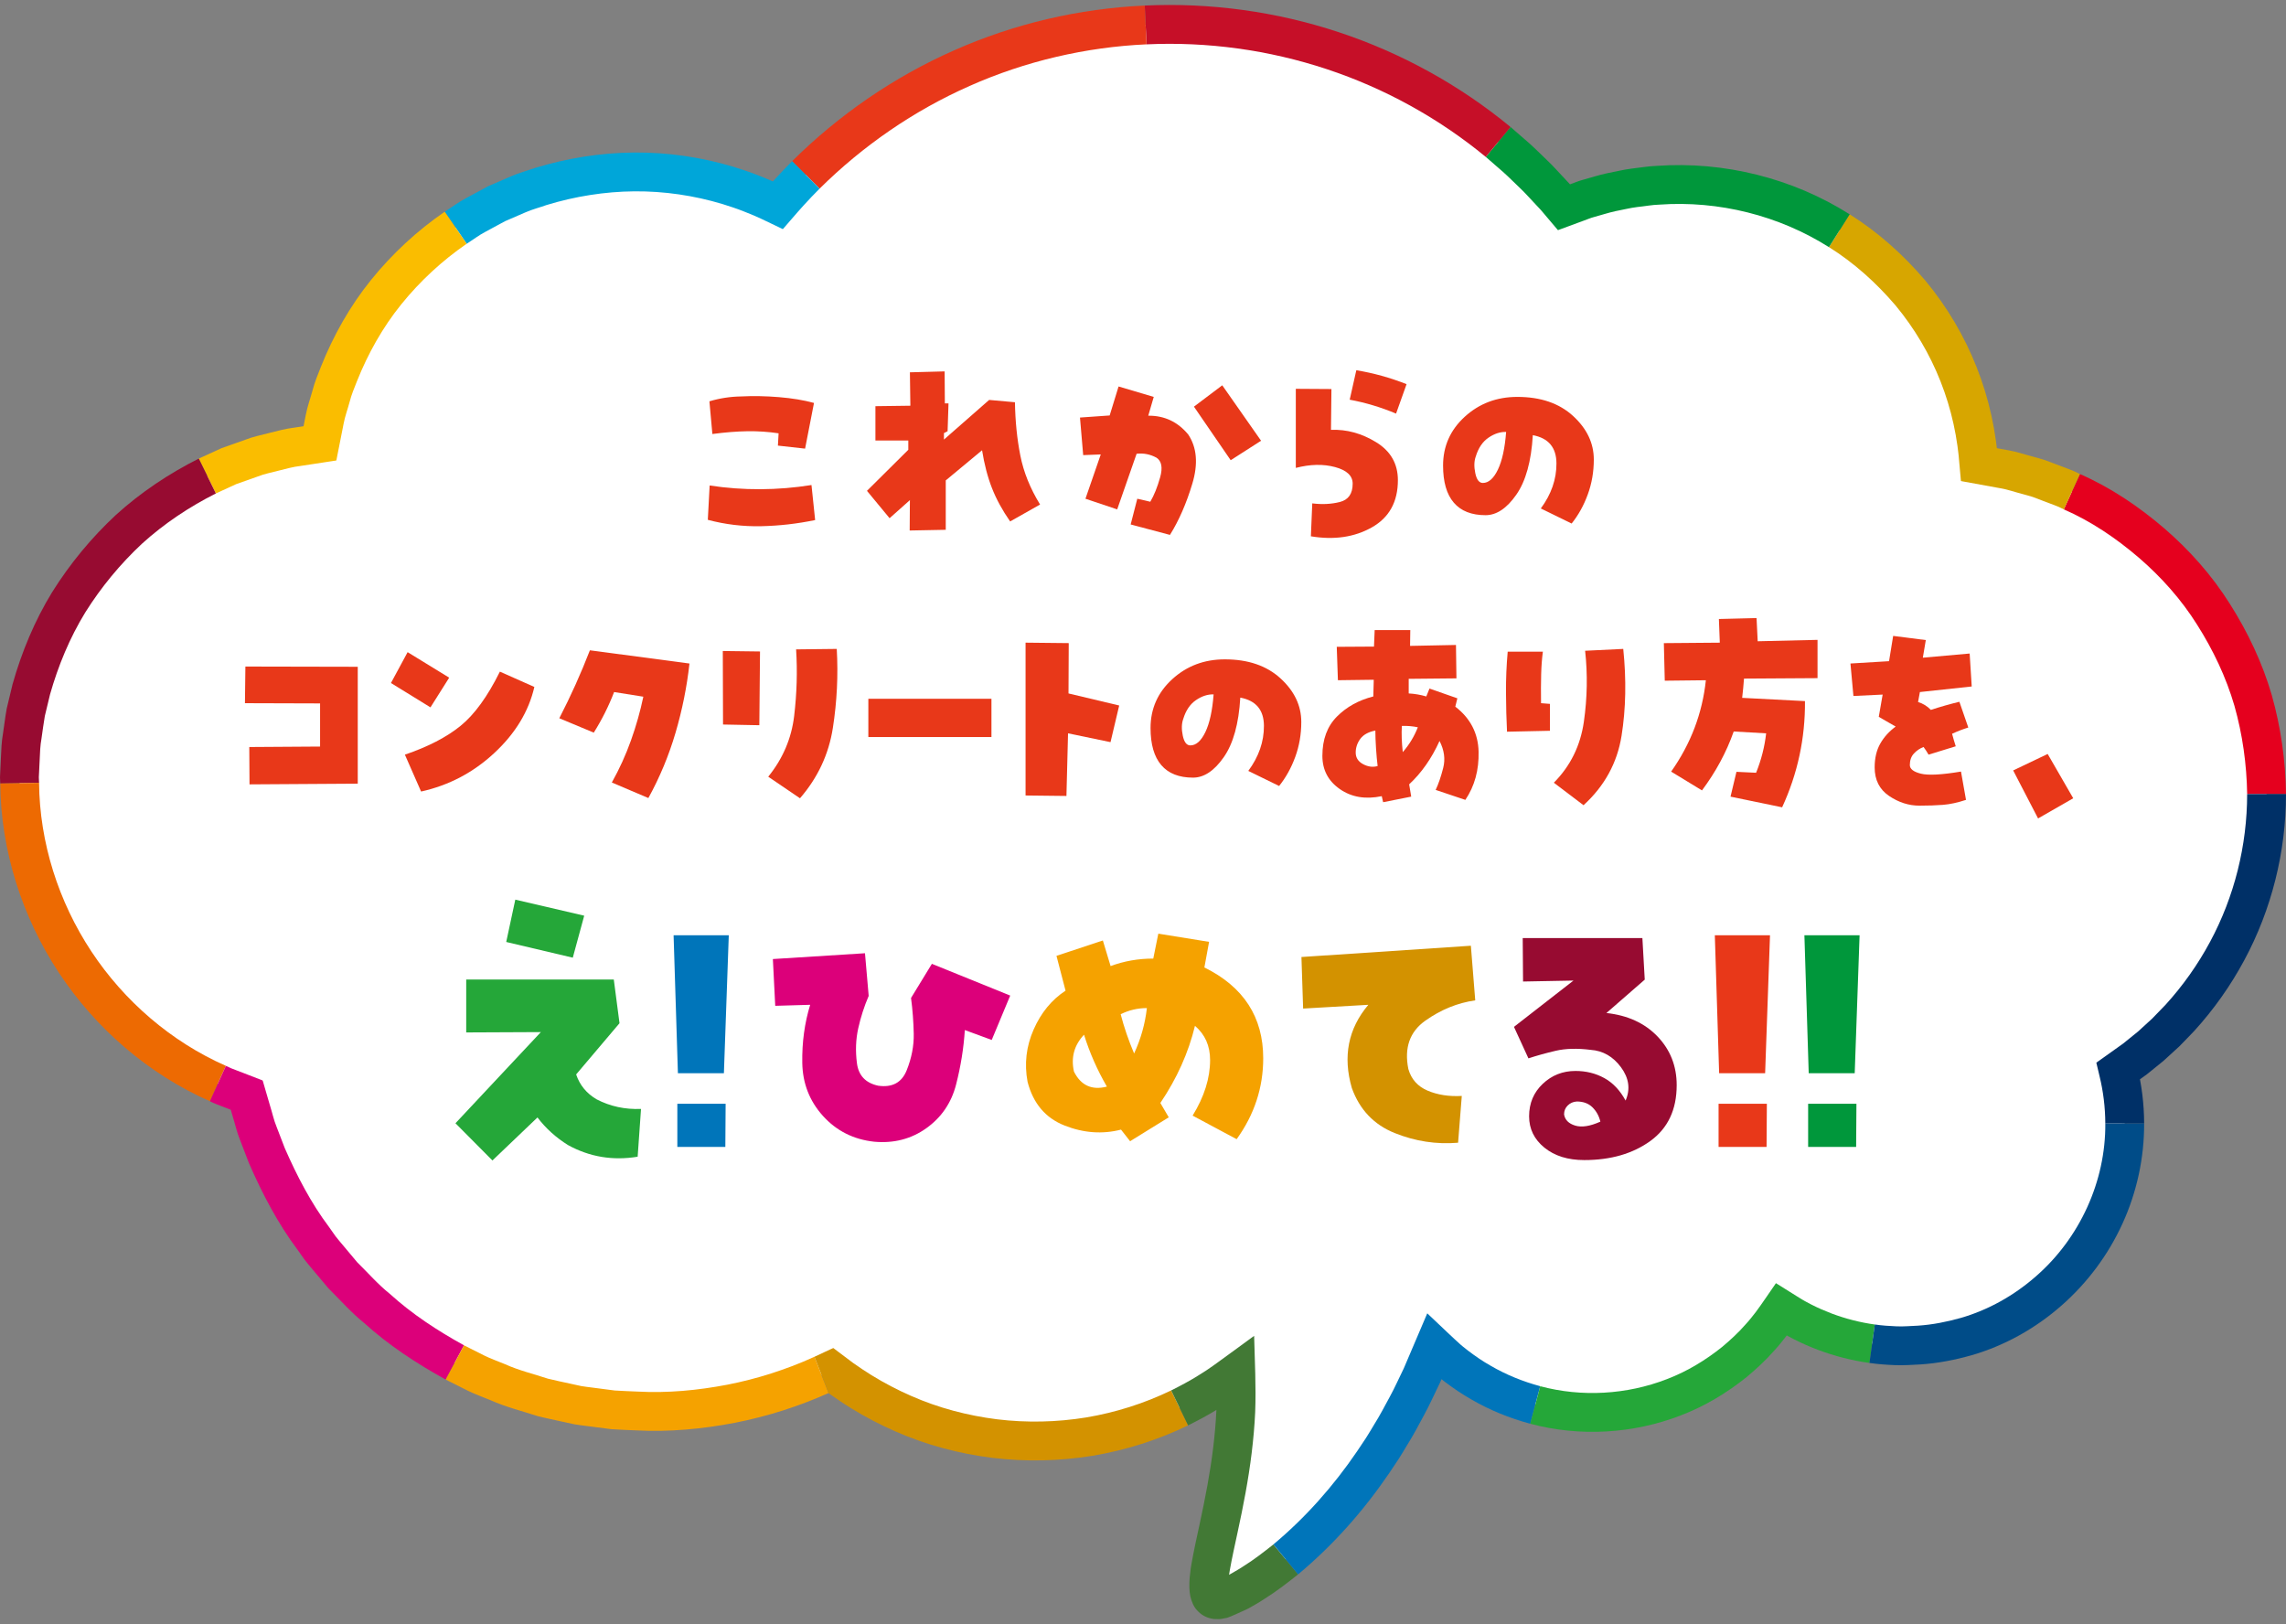 <?xml version="1.0" encoding="utf-8"?>
<!-- Generator: Adobe Illustrator 27.2.0, SVG Export Plug-In . SVG Version: 6.00 Build 0)  -->
<svg version="1.1" id="レイヤー_1" xmlns="http://www.w3.org/2000/svg" xmlns:xlink="http://www.w3.org/1999/xlink" x="0px"
	 y="0px" viewBox="0 0 288.767 205.168" style="enable-background:new 0 0 288.767 205.168;" xml:space="preserve">
<rect x="0" y="0" width="288.767" height="205.168" fill="#808080" stroke="none"/>
<style type="text/css">
	.st0{fill:#FFFFFF;}
	.st1{fill:#E5001E;}
	.st2{fill:#D7A600;}
	.st3{fill:#00973B;}
	.st4{fill:#C60F28;}
	.st5{fill:#E83819;}
	.st6{fill:#00A6D9;}
	.st7{fill:#FABD00;}
	.st8{fill:#970B31;}
	.st9{fill:#ED6A02;}
	.st10{fill:#DC007A;}
	.st11{fill:#F5A200;}
	.st12{fill:#D39200;}
	.st13{fill:#427935;}
	.st14{fill:#0075BA;}
	.st15{fill:#25A739;}
	.st16{fill:#004C88;}
	.st17{fill:#003067;}
</style>
<g>
	<g>
		<g>
			<path class="st0" d="M286.314,100.304c0-21.275-15.822-38.844-36.34-41.61
				c-0.541-8.128-3.681-16.144-9.518-22.699
				c-11.04-12.397-28.38-15.838-42.894-9.816
				c-0.362-0.428-0.711-0.862-1.086-1.283
				c-23.938-26.878-65.132-29.262-92.011-5.325
				c-2.245,2-4.304,4.129-6.206,6.351c-5.408-2.692-11.5-4.214-17.95-4.214
				c-20.226,0-36.974,14.885-39.892,34.297C19.084,58.231,2.452,76.266,2.452,98.188
				c0,18.629,12.015,34.441,28.714,40.14c5.631,22.948,26.328,39.977,51.013,39.977
				c8.162,0,15.89-1.862,22.781-5.183c7.109,5.576,16.061,8.909,25.797,8.909
				c9.532,0,18.315-3.193,25.351-8.559c0.775,16.864-7.424,31.251-0.9,28.221
				c6.153-2.858,18.316-12.337,25.956-31.575c5.127,5.128,12.21,8.3,20.035,8.3
				c9.996,0,18.776-5.181,23.818-13c4.411,2.898,9.686,4.588,15.359,4.588
				c15.475,0,28.019-12.545,28.019-28.019c0-2.316-0.286-4.565-0.816-6.718
				C278.871,127.742,286.314,114.894,286.314,100.304z"/>
		</g>
		<g>
			<g>
				<g>
					<path class="st1" d="M262.736,59.881c3.884,1.701,7.432,4.1,10.639,6.847
						c3.2,2.76,6.046,5.959,8.298,9.546c2.266,3.569,4.1,7.43,5.287,11.501
						c1.157,4.077,1.747,8.297,1.807,12.529h-4.906
						c-0.06-3.773-0.584-7.523-1.608-11.148c-1.054-3.618-2.69-7.047-4.702-10.224
						c-1.999-3.194-4.537-6.04-7.386-8.496c-2.855-2.443-6.008-4.587-9.464-6.093
						L262.736,59.881z"/>
					<path class="st2" d="M233.65,27.072c3.612,2.264,6.813,5.141,9.567,8.38
						c2.716,3.276,4.918,6.986,6.479,10.95c0.781,1.982,1.404,4.025,1.862,6.104
						c0.23,1.04,0.415,2.088,0.563,3.142l0.123,0.967l-0.003-0.003l1.474,0.269
						c1.044,0.178,2.048,0.535,3.073,0.797c0.508,0.147,1.023,0.275,1.526,0.439
						l1.486,0.561c0.982,0.395,2.002,0.701,2.938,1.201l-2.036,4.463
						c-0.829-0.452-1.74-0.713-2.612-1.067l-1.319-0.502
						c-0.447-0.146-0.905-0.256-1.357-0.387c-0.912-0.229-1.801-0.557-2.731-0.71
						l-4.432-0.808l-0.369-0.067c-0.058-0.014-0.131-0.015-0.177-0.041l-0.017-0.187
						l-0.068-0.747l-0.135-1.493l-0.067-0.747l-0.044-0.396l-0.022-0.174
						l-0.088-0.696c-0.13-0.926-0.293-1.848-0.495-2.762
						c-0.402-1.827-0.949-3.621-1.635-5.36c-1.37-3.48-3.301-6.733-5.69-9.616
						c-2.43-2.848-5.239-5.378-8.409-7.364L233.65,27.072z"/>
					<path class="st3" d="M190.809,16.04l2.35,2.041c0.773,0.692,1.501,1.432,2.253,2.146
						c0.76,0.707,1.433,1.499,2.153,2.245l0.758,0.812l0.067-0.027
						c0.503-0.173,0.991-0.393,1.507-0.527c1.027-0.279,2.041-0.615,3.081-0.84
						c1.046-0.196,2.08-0.463,3.137-0.594c1.058-0.112,2.109-0.311,3.173-0.344
						c8.493-0.601,17.161,1.555,24.362,6.12l-2.617,4.149
						c-6.316-4.005-13.935-5.903-21.404-5.375
						c-0.936,0.025-1.859,0.21-2.789,0.302c-0.929,0.111-1.836,0.354-2.756,0.521
						c-0.914,0.196-1.802,0.498-2.706,0.738c-0.454,0.114-0.881,0.313-1.323,0.464
						l-2.747,1.014l-0.352,0.13c-0.056,0.012-0.123,0.065-0.17,0.043l-0.12-0.142
						l-0.481-0.568l-0.962-1.136l-0.481-0.568c-0.095-0.115-0.135-0.156-0.172-0.195
						l-0.124-0.132l-0.494-0.527c-0.67-0.691-1.292-1.43-1.999-2.084
						c-0.699-0.662-1.373-1.35-2.091-1.991l-2.179-1.894L190.809,16.04z"/>
					<path class="st4" d="M144.602,0.701c8.29-0.387,16.647,0.759,24.526,3.372
						c7.88,2.606,15.275,6.683,21.681,11.967l-3.124,3.783
						c-5.94-4.898-12.792-8.675-20.1-11.092
						c-7.306-2.423-15.062-3.487-22.754-3.128L144.602,0.701z"/>
					<path class="st5" d="M100.061,20.36c5.901-5.848,12.837-10.629,20.437-13.989
						c7.589-3.374,15.814-5.294,24.104-5.67l0.23,4.9
						c-7.692,0.348-15.319,2.129-22.352,5.257
						c-7.038,3.11-13.484,7.557-18.948,12.969L100.061,20.36z"/>
					<path class="st6" d="M56.176,26.745c0.896-0.566,1.742-1.215,2.683-1.708l2.801-1.512
						l2.921-1.265c0.974-0.422,2.005-0.694,3.006-1.045
						c4.056-1.241,8.287-1.915,12.529-1.951c4.239-0.032,8.487,0.589,12.552,1.811
						c1.013,0.316,2.022,0.646,3.009,1.036c0.891,0.329,2.384,0.997,1.955,0.81
						l0.282-0.311c0.699-0.764,1.413-1.516,2.148-2.25l3.471,3.467
						c-0.681,0.68-1.344,1.378-1.995,2.09l-0.72,0.806l-0.989,1.136l-0.492,0.57
						l-0.246,0.285l-0.123,0.142c-0.041,0.049-0.078,0.114-0.141,0.057
						l-1.357-0.65c-2.234-1.086-2.581-1.18-3.557-1.575
						c-0.873-0.346-1.767-0.636-2.662-0.917c-3.596-1.08-7.351-1.631-11.112-1.602
						c-3.764,0.035-7.505,0.634-11.093,1.73c-0.884,0.314-1.799,0.546-2.659,0.922
						l-2.585,1.118l-2.478,1.34c-0.835,0.432-1.579,1.016-2.375,1.513
						L56.176,26.745z"/>
					<path class="st7" d="M25.106,57.929l2.887-1.321l2.992-1.061
						c0.987-0.389,2.029-0.593,3.053-0.862c1.027-0.254,2.048-0.541,3.101-0.662
						l1.215-0.184l-0.009,0.003l-0.003,0.005l0.286-1.444
						c0.2-1.042,0.566-2.044,0.845-3.068c0.265-1.03,0.671-2.011,1.062-2.998
						c1.569-3.937,3.671-7.679,6.34-10.981c2.667-3.299,5.808-6.208,9.301-8.612
						l2.772,4.048c-3.093,2.13-5.876,4.706-8.241,7.627
						c-2.367,2.924-4.221,6.24-5.61,9.721c-0.346,0.873-0.712,1.739-0.94,2.652
						c-0.242,0.906-0.576,1.79-0.749,2.713l-0.878,4.447l-0.036,0.184
						c-0.011,0.063-0.109,0.034-0.16,0.055l-0.371,0.056l-0.741,0.113l-1.492,0.228
						l-1.75,0.267c-0.939,0.102-1.846,0.364-2.76,0.59
						c-0.91,0.24-1.841,0.412-2.717,0.765l-2.663,0.941l-2.568,1.178
						L25.106,57.929z"/>
					<path class="st8" d="M0.03,98.967l-0.029-0.792l0.036-0.792l0.074-1.584
						c0.044-1.057,0.083-2.113,0.269-3.158c0.157-1.046,0.28-2.098,0.47-3.138
						l0.74-3.087c1.152-4.068,2.787-8.011,5.001-11.623
						c2.245-3.588,4.957-6.871,8.055-9.753c3.136-2.845,6.684-5.211,10.461-7.111
						l2.164,4.402c-3.36,1.695-6.524,3.798-9.319,6.333
						c-2.758,2.572-5.174,5.498-7.177,8.691
						c-1.972,3.218-3.42,6.728-4.45,10.346L5.663,90.448
						c-0.167,0.926-0.273,1.864-0.415,2.795c-0.172,0.929-0.201,1.872-0.239,2.814
						l-0.068,1.413l-0.035,0.706l0.029,0.707L0.03,98.967z"/>
					<path class="st9" d="M26.521,139.109c-7.752-3.423-14.416-9.171-19.075-16.224
						c-4.657-7.05-7.34-15.452-7.416-23.919l4.905-0.084
						c0.064,7.554,2.457,15.012,6.602,21.296c4.15,6.282,10.091,11.413,16.993,14.455
						L26.521,139.109z"/>
					<path class="st10" d="M56.299,174.263c-3.659-2.018-7.19-4.325-10.293-7.141
						c-1.636-1.313-3.016-2.898-4.505-4.367l-2.018-2.404
						c-0.331-0.405-0.68-0.796-0.995-1.213l-0.907-1.281
						c-2.516-3.353-4.456-7.098-6.131-10.927l-1.127-2.932
						c-0.401-0.969-0.618-2-0.934-2.997l-0.219-0.754
						c-0.055-0.189-0.021-0.073-0.026-0.091l0.008,0.023l0.011,0.005l-1.183-0.455
						c-0.495-0.187-0.989-0.377-1.46-0.619l2.009-4.475
						c0.419,0.218,0.859,0.386,1.3,0.55l1.617,0.624l1.411,0.545
						c0.109,0.052,0.251,0.074,0.332,0.151l0.105,0.36l0.209,0.72l0.601,2.059
						c0.29,0.907,0.477,1.848,0.848,2.728l1.026,2.669
						c1.53,3.482,3.286,6.898,5.585,9.949l0.823,1.169
						c0.287,0.38,0.607,0.735,0.909,1.104l1.837,2.193
						c1.364,1.332,2.612,2.786,4.108,3.977c2.823,2.571,6.045,4.664,9.374,6.506
						L56.299,174.263z"/>
					<path class="st11" d="M104.662,175.966l-1.32,0.57l-1.458,0.585
						c-0.979,0.37-1.967,0.719-2.964,1.04c-1.995,0.636-4.027,1.158-6.081,1.561
						c-4.109,0.788-8.309,1.183-12.488,0.96c-1.045-0.051-2.091-0.076-3.134-0.152
						l-3.114-0.402c-0.518-0.074-1.04-0.122-1.554-0.218l-1.535-0.333
						c-1.021-0.23-2.051-0.429-3.064-0.689c-1.991-0.645-4.034-1.146-5.95-2.002
						c-0.964-0.407-1.958-0.749-2.896-1.212l-2.805-1.412l2.314-4.325l2.553,1.287
						c0.854,0.424,1.76,0.729,2.637,1.101c1.741,0.787,3.605,1.229,5.414,1.825
						c0.922,0.236,1.86,0.413,2.789,0.624l1.396,0.306
						c0.468,0.087,0.944,0.128,1.416,0.195l2.836,0.369
						c0.951,0.067,1.905,0.087,2.858,0.135c3.812,0.212,7.641-0.155,11.381-0.87
						c1.87-0.367,3.719-0.842,5.535-1.421c0.907-0.292,1.806-0.61,2.697-0.946
						l1.327-0.532l1.431-0.626L104.662,175.966z"/>
					<path class="st12" d="M150.082,180.051c-3.813,1.846-7.891,3.138-12.069,3.838
						c-4.182,0.68-8.449,0.773-12.653,0.264c-4.199-0.527-8.34-1.619-12.219-3.326
						c-1.941-0.846-3.822-1.83-5.624-2.941c-0.901-0.552-1.78-1.154-2.639-1.757
						l-0.218-0.164l-1.778-4.583l1.36-0.633l0.68-0.316
						c0.113-0.051,0.227-0.11,0.339-0.154l0.275,0.207l2.204,1.658
						c0.779,0.545,1.55,1.075,2.355,1.567c1.603,0.988,3.275,1.862,5,2.615
						c3.446,1.519,7.123,2.484,10.856,2.955c3.737,0.453,7.547,0.37,11.26-0.234
						c3.712-0.623,7.334-1.77,10.724-3.41L150.082,180.051z"/>
					<path class="st13" d="M163.974,198.874c-1.369,1.088-2.752,2.16-4.262,3.103
						c-0.372,0.242-0.744,0.482-1.14,0.701l-0.585,0.336
						c-0.217,0.119-0.31,0.199-0.756,0.387c-0.735,0.313-1.478,0.698-2.206,0.952
						c-0.353,0.054-0.724,0.169-1.062,0.172c-0.333-0.015-0.676,0.012-0.989-0.082
						c-0.626-0.123-1.279-0.493-1.725-0.994c-0.467-0.475-0.708-1.099-0.885-1.787
						c-0.145-0.711-0.15-1.518-0.089-2.325l0.135-1.188l0.109-0.665
						c0.307-1.742,0.677-3.358,1.021-4.978c0.698-3.224,1.317-6.399,1.703-9.587
						c0.193-1.592,0.339-3.184,0.41-4.772l0.003-0.049l-0.01,0.007l-0.24,0.148
						c-0.152,0.097-0.309,0.184-0.466,0.272l-0.941,0.53
						c-0.627,0.353-1.277,0.664-1.916,0.995l-2.144-4.412
						c0.567-0.296,1.146-0.571,1.703-0.885l0.836-0.471
						c0.14-0.078,0.28-0.156,0.414-0.242l0.628-0.387
						c1.132-0.678,2.303-1.556,3.467-2.403l3.435-2.509
						c0.079,3.2,0.256,6.39,0.132,9.628c-0.078,1.729-0.234,3.446-0.441,5.149
						c-0.412,3.406-1.069,6.755-1.776,10.02c-0.347,1.627-0.715,3.249-0.983,4.778
						l-0.1,0.611l0.011-0.006l0.829-0.477c0.332-0.181,0.656-0.392,0.98-0.603
						c1.309-0.814,2.554-1.781,3.784-2.756L163.974,198.874z"/>
					<path class="st14" d="M193.303,179.845c-2.595-0.699-5.109-1.713-7.432-3.065
						c-1.17-0.66-2.282-1.419-3.352-2.229l-0.429-0.338l-0.092,0.217
						l-0.048,0.112l-0.024,0.056l-0.136,0.286
						c-0.633,1.278-1.202,2.586-1.89,3.838c-0.681,1.255-1.337,2.523-2.1,3.734
						c-0.373,0.61-0.729,1.23-1.117,1.831l-1.192,1.786
						c-3.221,4.734-7.056,9.084-11.518,12.8l-3.116-3.789
						c4.034-3.361,7.592-7.377,10.584-11.78l1.11-1.662
						c0.362-0.559,0.693-1.14,1.041-1.708c0.712-1.128,1.324-2.318,1.963-3.491
						c0.645-1.17,1.177-2.402,1.773-3.599l2.963-6.946l2.776,2.629
						c0.47,0.433,0.938,0.888,1.41,1.302c0.211,0.194,0.528,0.436,0.689,0.562
						l0.333,0.262c0.901,0.681,1.834,1.321,2.819,1.874
						c1.951,1.138,4.063,1.986,6.241,2.574L193.303,179.845z"/>
					<path class="st15" d="M236.148,172.165c-2.217-0.307-4.4-0.865-6.495-1.653
						c-1.045-0.399-2.074-0.844-3.07-1.354l-0.879-0.467l-0.016,0.022
						c-0.492,0.64-0.993,1.272-1.542,1.864c-1.062,1.216-2.25,2.315-3.487,3.349
						c-2.511,2.022-5.311,3.708-8.332,4.86
						c-6.03,2.338-12.777,2.73-19.024,1.059l1.255-4.742
						c5.242,1.406,10.944,1.07,15.993-0.889c2.537-0.963,4.888-2.386,7.003-4.084
						c1.039-0.872,2.042-1.794,2.933-2.819c0.464-0.497,0.884-1.03,1.298-1.569
						c0.862-1.154,1.7-2.44,2.552-3.654l2.648,1.657l0.666,0.41
						c0.119,0.072,0.205,0.126,0.352,0.203l0.185,0.1l0.622,0.33
						c0.836,0.428,1.698,0.799,2.574,1.135c1.756,0.66,3.583,1.127,5.442,1.385
						L236.148,172.165z"/>
					<path class="st16" d="M270.847,141.884c0.024,4.346-0.922,8.703-2.727,12.66
						c-1.802,3.961-4.457,7.521-7.727,10.384
						c-3.266,2.864-7.148,5.05-11.334,6.26
						c-2.094,0.592-4.239,1.014-6.408,1.16c-1.085,0.043-2.17,0.148-3.256,0.094
						c-1.085-0.044-2.172-0.118-3.248-0.278l0.677-4.859
						c0.902,0.136,1.815,0.195,2.727,0.233c0.914,0.048,1.825-0.053,2.738-0.084
						c1.823-0.12,3.618-0.478,5.374-0.97c3.507-1.009,6.762-2.847,9.504-5.252
						c5.519-4.796,8.841-12.001,8.775-19.333L270.847,141.884z"/>
					<path class="st17" d="M288.767,100.304c0.002,7.285-1.815,14.581-5.277,21.001
						c-1.725,3.212-3.846,6.209-6.299,8.905c-0.62,0.667-1.266,1.31-1.9,1.965
						l-2.016,1.845l-2.125,1.718l-0.832,0.594l0.027,0.144
						c0.109,0.594,0.201,1.192,0.275,1.792c0.148,1.2,0.223,2.409,0.227,3.617
						l-4.906,0.017c-0.003-1.014-0.067-2.028-0.191-3.035
						c-0.062-0.503-0.139-1.005-0.231-1.504l-0.134-0.674l-0.187-0.819l-0.39-1.637
						l3.376-2.403l1.892-1.53l1.795-1.643l1.691-1.749
						c2.183-2.4,4.071-5.068,5.605-7.924c3.078-5.712,4.691-12.184,4.693-18.679
						H288.767z"/>
				</g>
			</g>
		</g>
	</g>
	<g>
		<path class="st5" d="M102.507,61.268l0.462,4.424c-2.251,0.469-4.525,0.728-6.823,0.777
			s-4.544-0.22-6.735-0.806l0.231-4.335
			C93.911,61.972,98.199,61.953,102.507,61.268z M101.699,56.669l-3.433-0.381
			l0.086-1.553c-1.289-0.194-2.601-0.283-3.937-0.263
			c-1.337,0.019-2.812,0.137-4.428,0.351l-0.374-4.131
			c1.308-0.39,2.644-0.595,4.009-0.615c1.519-0.078,3.11-0.048,4.774,0.088
			c1.663,0.137,3.14,0.381,4.428,0.733L101.699,56.669z"/>
		<path class="st5" d="M124.949,50.518l3.259,0.293c0.038,2.383,0.264,4.624,0.678,6.723
			c0.413,2.1,1.245,4.165,2.495,6.196l-3.78,2.139
			c-0.98-1.406-1.744-2.807-2.292-4.204c-0.549-1.396-0.967-2.993-1.255-4.79
			l-4.587,3.808v6.24l-4.557,0.088l0.028-3.838l-2.567,2.285l-2.856-3.457
			l5.222-5.185v-1.172h-4.154v-4.336l4.414-0.058l-0.058-4.219l4.386-0.117
			l0.028,4.043h0.462l-0.115,3.516l-0.462,0.234v0.82L124.949,50.518z"/>
		<path class="st5" d="M139.049,57.402l-2.221,0.088l-0.405-4.746l3.75-0.264l1.125-3.661
			l4.443,1.318l-0.693,2.373c2.038-0.02,3.721,0.771,5.048,2.373
			c1.096,1.641,1.27,3.711,0.519,6.211c-0.749,2.5-1.692,4.658-2.827,6.474
			l-4.962-1.319l0.837-3.251l1.644,0.381c0.481-0.82,0.894-1.846,1.24-3.076
			c0.346-1.23,0.193-2.06-0.46-2.49c-0.789-0.429-1.626-0.595-2.51-0.497
			l-2.453,7.03l-4.009-1.347L139.049,57.402z M150.819,51.367l3.576-2.696
			l4.903,7.002l-3.837,2.46L150.819,51.367z"/>
		<path class="st5" d="M168.129,54.297c1.98-0.078,3.883,0.444,5.711,1.567
			c1.828,1.123,2.741,2.72,2.741,4.79c0,2.735-1.096,4.722-3.289,5.962
			c-2.193,1.24-4.76,1.616-7.702,1.128l0.174-4.159
			c1.249,0.156,2.412,0.098,3.49-0.176c1.077-0.273,1.614-1.045,1.614-2.314
			c0-0.996-0.739-1.694-2.221-2.095c-1.481-0.4-3.134-0.366-4.961,0.103v-9.989
			l4.5,0.029L168.129,54.297z M170.494,50.488l0.836-3.72
			c2.153,0.352,4.27,0.938,6.347,1.758l-1.327,3.72
			C174.446,51.445,172.494,50.86,170.494,50.488z"/>
		<path class="st5" d="M191.665,50.136c2.942,0,5.289,0.801,7.039,2.403
			c1.75,1.601,2.625,3.438,2.625,5.507c0,1.563-0.256,3.037-0.766,4.424
			c-0.508,1.386-1.186,2.607-2.034,3.662l-3.894-1.904
			c1.327-1.797,1.985-3.696,1.975-5.698c-0.009-2.002-1.005-3.189-2.985-3.56
			c-0.193,3.301-0.89,5.811-2.092,7.529c-1.201,1.719-2.494,2.578-3.879,2.578
			c-1.769,0-3.106-0.527-4.01-1.582c-0.904-1.054-1.356-2.617-1.356-4.687
			c0-2.441,0.913-4.497,2.741-6.167C186.857,50.971,189.069,50.136,191.665,50.136z
			 M187.31,61.005c0.73,0,1.365-0.562,1.904-1.685
			c0.538-1.123,0.884-2.71,1.039-4.761c-0.751-0.019-1.496,0.224-2.235,0.732
			c-0.741,0.508-1.275,1.3-1.601,2.373c-0.212,0.586-0.231,1.289-0.058,2.109
			C186.531,60.595,186.848,61.005,187.31,61.005z"/>
		<path class="st5" d="M40.433,94.303v-5.449l-9.491-0.029l0.057-4.629l14.193,0.03v14.765
			l-13.673,0.088l-0.029-4.717L40.433,94.303z"/>
		<path class="st5" d="M56.742,85.602l-2.365,3.75l-4.991-3.076l2.105-3.896L56.742,85.602
			z M51.145,95.328c2.923-0.996,5.265-2.207,7.024-3.633
			c1.76-1.425,3.419-3.71,4.976-6.855l4.355,1.934
			c-0.712,3.086-2.393,5.864-5.048,8.334c-2.653,2.471-5.74,4.097-9.26,4.877
			L51.145,95.328z"/>
		<path class="st5" d="M77.573,87.418c-0.674,1.758-1.528,3.467-2.567,5.127l-4.355-1.817
			c1.442-2.793,2.729-5.653,3.864-8.583l12.578,1.67
			c-0.327,2.949-0.913,5.864-1.76,8.745c-0.846,2.881-1.99,5.63-3.432,8.247
			l-4.615-1.963c0.961-1.718,1.769-3.495,2.422-5.332
			c0.655-1.835,1.173-3.671,1.557-5.507L77.573,87.418z"/>
		<path class="st5" d="M91.304,82.233l4.701,0.059l-0.086,9.316l-4.586-0.088
			L91.304,82.233z M100.564,82.028l5.135-0.058
			c0.191,3.32,0.028,6.645-0.491,9.975s-1.904,6.294-4.154,8.891l-4.01-2.724
			c1.847-2.286,2.938-4.844,3.274-7.676
			C100.655,87.604,100.738,84.801,100.564,82.028z"/>
		<path class="st5" d="M125.239,88.268v4.834h-15.549v-4.834H125.239z"/>
		<path class="st5" d="M135.002,81.237l-0.029,6.357l6.403,1.524l-1.096,4.628
			l-5.366-1.113l-0.202,7.91l-5.163-0.058V81.179L135.002,81.237z"/>
		<path class="st5" d="M154.714,83.288c2.942,0,5.289,0.801,7.039,2.403
			c1.75,1.601,2.625,3.438,2.625,5.507c0,1.563-0.256,3.037-0.766,4.424
			c-0.508,1.386-1.186,2.607-2.034,3.662l-3.894-1.904
			c1.327-1.797,1.985-3.696,1.975-5.698c-0.009-2.002-1.005-3.189-2.985-3.56
			c-0.193,3.301-0.89,5.811-2.092,7.529c-1.201,1.719-2.494,2.578-3.879,2.578
			c-1.769,0-3.106-0.527-4.01-1.582c-0.904-1.054-1.356-2.617-1.356-4.687
			c0-2.441,0.913-4.497,2.741-6.167C149.906,84.122,152.118,83.288,154.714,83.288z
			 M150.359,94.157c0.73,0,1.365-0.562,1.904-1.685
			c0.538-1.123,0.884-2.71,1.039-4.761c-0.751-0.019-1.496,0.224-2.235,0.732
			c-0.741,0.508-1.275,1.3-1.601,2.373c-0.212,0.586-0.231,1.289-0.058,2.109
			C149.58,93.746,149.897,94.157,150.359,94.157z"/>
		<path class="st5" d="M167.043,95.474c0-2.069,0.609-3.72,1.831-4.951
			c1.221-1.231,2.755-2.08,4.602-2.549l0.057-2.11l-4.529,0.059l-0.145-4.219
			l4.703-0.029l0.086-2.08h4.5l-0.029,1.992l5.799-0.117l0.058,4.219
			l-6.029,0.058v1.845c0.749,0.039,1.49,0.167,2.221,0.381l0.405-0.996
			l3.52,1.231l-0.26,1.054c1.904,1.465,2.884,3.36,2.942,5.683
			c0.057,2.324-0.501,4.356-1.673,6.094l-3.75-1.26
			c0.346-0.722,0.663-1.645,0.951-2.768c0.289-1.123,0.134-2.261-0.462-3.413
			c-0.999,2.207-2.278,4.033-3.837,5.478l0.26,1.552l-3.547,0.703l-0.174-0.762
			c-2.059,0.43-3.822,0.132-5.293-0.893
			C167.778,98.653,167.043,97.252,167.043,95.474z M173.734,92.281
			c-0.884,0.176-1.519,0.527-1.904,1.055c-0.384,0.527-0.577,1.103-0.577,1.728
			c0,0.644,0.313,1.133,0.938,1.465c0.624,0.332,1.236,0.41,1.832,0.234
			c-0.077-0.606-0.145-1.348-0.203-2.227
			C173.764,93.658,173.734,92.907,173.734,92.281z M177.082,91.695
			c-0.058,0.977-0.02,2.08,0.115,3.311c0.806-0.918,1.442-1.963,1.904-3.135
			C178.484,91.735,177.812,91.676,177.082,91.695z"/>
		<path class="st5" d="M190.452,82.321h4.443c-0.115,0.84-0.187,1.792-0.216,2.856
			s-0.034,2.281-0.015,3.647l1.125,0.088v3.398l-5.423,0.117
			c-0.077-1.542-0.12-3.188-0.13-4.936
			C190.226,85.744,190.299,84.02,190.452,82.321z M200.232,82.203l4.817-0.234
			c0.403,3.906,0.332,7.568-0.216,10.985c-0.548,3.418-2.149,6.338-4.802,8.759
			l-3.75-2.842c2.095-2.109,3.36-4.677,3.793-7.704S200.558,85.153,200.232,82.203z"/>
		<path class="st5" d="M221.887,78.073l0.145,2.929l7.558-0.175v4.834l-9.289,0.058
			c-0.058,0.801-0.134,1.611-0.231,2.431l7.933,0.411
			c0.038,4.687-0.923,9.16-2.885,13.417l-6.519-1.348l0.749-3.135l2.481,0.118
			c0.655-1.621,1.077-3.281,1.27-4.98l-4.097-0.234
			c-0.922,2.617-2.259,5.097-4.009,7.442l-3.895-2.373
			c2.481-3.515,3.943-7.363,4.386-11.542l-5.192,0.058l-0.115-4.746l7.067-0.058
			l-0.115-2.988L221.887,78.073z"/>
		<path class="st5" d="M249.068,86.715l-6.548,0.703l-0.231,1.259
			c0.634,0.196,1.173,0.527,1.614,0.996c1.192-0.391,2.395-0.733,3.607-1.026
			l1.125,3.252c-0.693,0.215-1.376,0.478-2.048,0.79
			c0.134,0.508,0.288,1.036,0.462,1.582l-3.433,1.055
			c-0.212-0.371-0.424-0.693-0.634-0.967c-0.462,0.176-0.866,0.45-1.213,0.82
			c-0.346,0.371-0.519,0.86-0.519,1.465c0,0.489,0.462,0.85,1.385,1.084
			s2.615,0.147,5.077-0.264l0.634,3.574c-1.058,0.351-2.029,0.561-2.913,0.63
			c-0.885,0.068-1.874,0.102-2.972,0.102c-1.346,0-2.625-0.41-3.837-1.23
			c-1.211-0.82-1.817-2.021-1.817-3.604c0-1.172,0.235-2.172,0.707-3.002
			c0.47-0.83,1.121-1.548,1.947-2.153l-2.134-1.23l0.489-2.812l-3.692,0.176
			l-0.375-4.102l4.875-0.293l0.52-3.193l4.124,0.527l-0.375,2.226l5.914-0.527
			L249.068,86.715z"/>
		<path class="st5" d="M261.89,100.835l-4.441,2.549l-3.145-6.064l4.357-2.08
			L261.89,100.835z"/>
	</g>
	<g>
		<g>
			<g>
				<g>
					<path class="st15" d="M62.205,146.587l-4.671-4.7l10.786-11.515l-9.428,0.043v-6.684
						h18.642l0.722,5.52l-5.477,6.469c0.451,1.351,1.316,2.4,2.59,3.148
						c1.725,0.892,3.594,1.294,5.604,1.208l-0.424,6.038
						c-3.143,0.517-6.073,0.028-8.791-1.467c-1.528-0.949-2.817-2.113-3.864-3.493
						L62.205,146.587z M73.797,115.667l-1.443,5.305l-8.408-1.984l1.147-5.347
						L73.797,115.667z"/>
				</g>
			</g>
			<g>
				<g>
					<path class="st10" d="M115.082,126.061l2.633-4.312l9.894,4.01l-2.335,5.607
						l-3.397-1.251c-0.143,2.271-0.51,4.564-1.104,6.878
						s-1.847,4.155-3.758,5.52c-1.911,1.366-4.113,1.934-6.604,1.704
						c-2.605-0.287-4.755-1.373-6.455-3.256c-1.699-1.882-2.57-4.119-2.612-6.706
						c-0.042-2.587,0.291-5.031,0.998-7.331l-4.415,0.129l-0.298-5.908
						l11.635-0.733l0.468,5.39c-0.567,1.323-1.005,2.681-1.316,4.075
						c-0.313,1.395-0.368,2.868-0.169,4.42c0.197,1.552,1.088,2.501,2.675,2.846
						c1.782,0.259,2.986-0.388,3.609-1.94s0.92-3.09,0.893-4.615
						C115.393,129.065,115.279,127.556,115.082,126.061z"/>
				</g>
			</g>
			<g>
				<g>
					<path class="st11" d="M152.137,122.207c4.954,2.443,7.432,6.268,7.432,11.471
						c0,3.709-1.119,7.116-3.356,10.221l-5.562-2.976
						c1.471-2.386,2.208-4.728,2.208-7.03c0-1.782-0.637-3.219-1.911-4.312
						c-0.821,3.392-2.279,6.641-4.373,9.746l1.061,1.811l-4.883,3.019l-1.147-1.466
						c-2.351,0.603-4.728,0.431-7.134-0.518c-2.406-0.948-3.964-2.788-4.671-5.52
						c-0.425-2.271-0.171-4.471,0.764-6.599c0.934-2.127,2.278-3.766,4.034-4.916
						l-1.147-4.398l5.86-1.941l0.977,3.235c1.698-0.633,3.496-0.949,5.392-0.949
						l0.637-3.148l6.412,1.035L152.137,122.207z M135.661,135.36
						c0.877,1.754,2.265,2.387,4.161,1.897c-1.217-2.098-2.18-4.284-2.887-6.555
						C135.689,132.025,135.264,133.577,135.661,135.36z M143.261,133.074
						c0.85-1.839,1.388-3.752,1.614-5.736c-1.161,0-2.266,0.259-3.312,0.777
						C141.987,129.753,142.554,131.407,143.261,133.074z"/>
				</g>
			</g>
			<g>
				<g>
					<path class="st12" d="M172.848,126.925l-8.237,0.474l-0.213-6.512l21.402-1.424
						l0.552,6.9c-2.237,0.317-4.338,1.172-6.306,2.566
						c-1.968,1.395-2.682,3.428-2.145,6.102c0.368,1.294,1.182,2.207,2.441,2.739
						c1.259,0.533,2.697,0.755,4.311,0.668l-0.468,5.908
						c-2.747,0.231-5.422-0.179-8.025-1.229c-2.605-1.05-4.403-2.939-5.394-5.672
						C169.606,133.451,170.3,129.943,172.848,126.925z"/>
				</g>
			</g>
			<g>
				<g>
					<path class="st8" d="M202.923,127.961c2.69,0.292,4.842,1.28,6.455,2.964
						c1.614,1.685,2.421,3.733,2.421,6.146c0,3.102-1.112,5.456-3.334,7.06
						c-2.222,1.605-5.004,2.407-8.344,2.407c-2.067,0-3.744-0.524-5.032-1.571
						c-1.289-1.048-1.933-2.368-1.933-3.959c0-1.644,0.574-3.01,1.72-4.097
						c1.147-1.087,2.527-1.631,4.14-1.631c1.331,0,2.541,0.299,3.631,0.896
						c1.09,0.596,1.99,1.545,2.697,2.844c0.622-1.432,0.431-2.831-0.573-4.197
						c-1.005-1.365-2.286-2.101-3.844-2.208c-1.698-0.212-3.17-0.172-4.417,0.119
						c-1.245,0.292-2.392,0.611-3.439,0.955l-1.826-3.978l7.517-5.848l-6.37,0.12
						l-0.042-5.49h15.117l0.298,5.251L202.923,127.961z M197.573,140.769
						c0.113,0.69,0.58,1.161,1.401,1.412c0.821,0.253,1.883,0.086,3.185-0.497
						c-0.169-0.716-0.503-1.319-0.998-1.809c-0.495-0.49-1.154-0.736-1.974-0.736
						c-0.454,0.027-0.836,0.193-1.147,0.497
						C197.728,139.941,197.573,140.318,197.573,140.769z"/>
				</g>
			</g>
			<g>
				<g>
					<path class="st14" d="M91.443,135.566h-5.809l-0.545-17.423h6.97L91.443,135.566z
						 M85.561,139.424h6.1l-0.037,5.449h-6.063V139.424z"/>
				</g>
			</g>
			<g>
				<g>
					<path class="st5" d="M222.971,135.566h-5.809l-0.545-17.423h6.97L222.971,135.566z
						 M217.089,139.424h6.1l-0.037,5.449h-6.063V139.424z"/>
				</g>
			</g>
			<g>
				<g>
					<path class="st3" d="M234.286,135.566h-5.809l-0.545-17.423h6.97L234.286,135.566z
						 M228.404,139.424h6.1l-0.037,5.449h-6.063V139.424z"/>
				</g>
			</g>
		</g>
	</g>
</g>
</svg>
